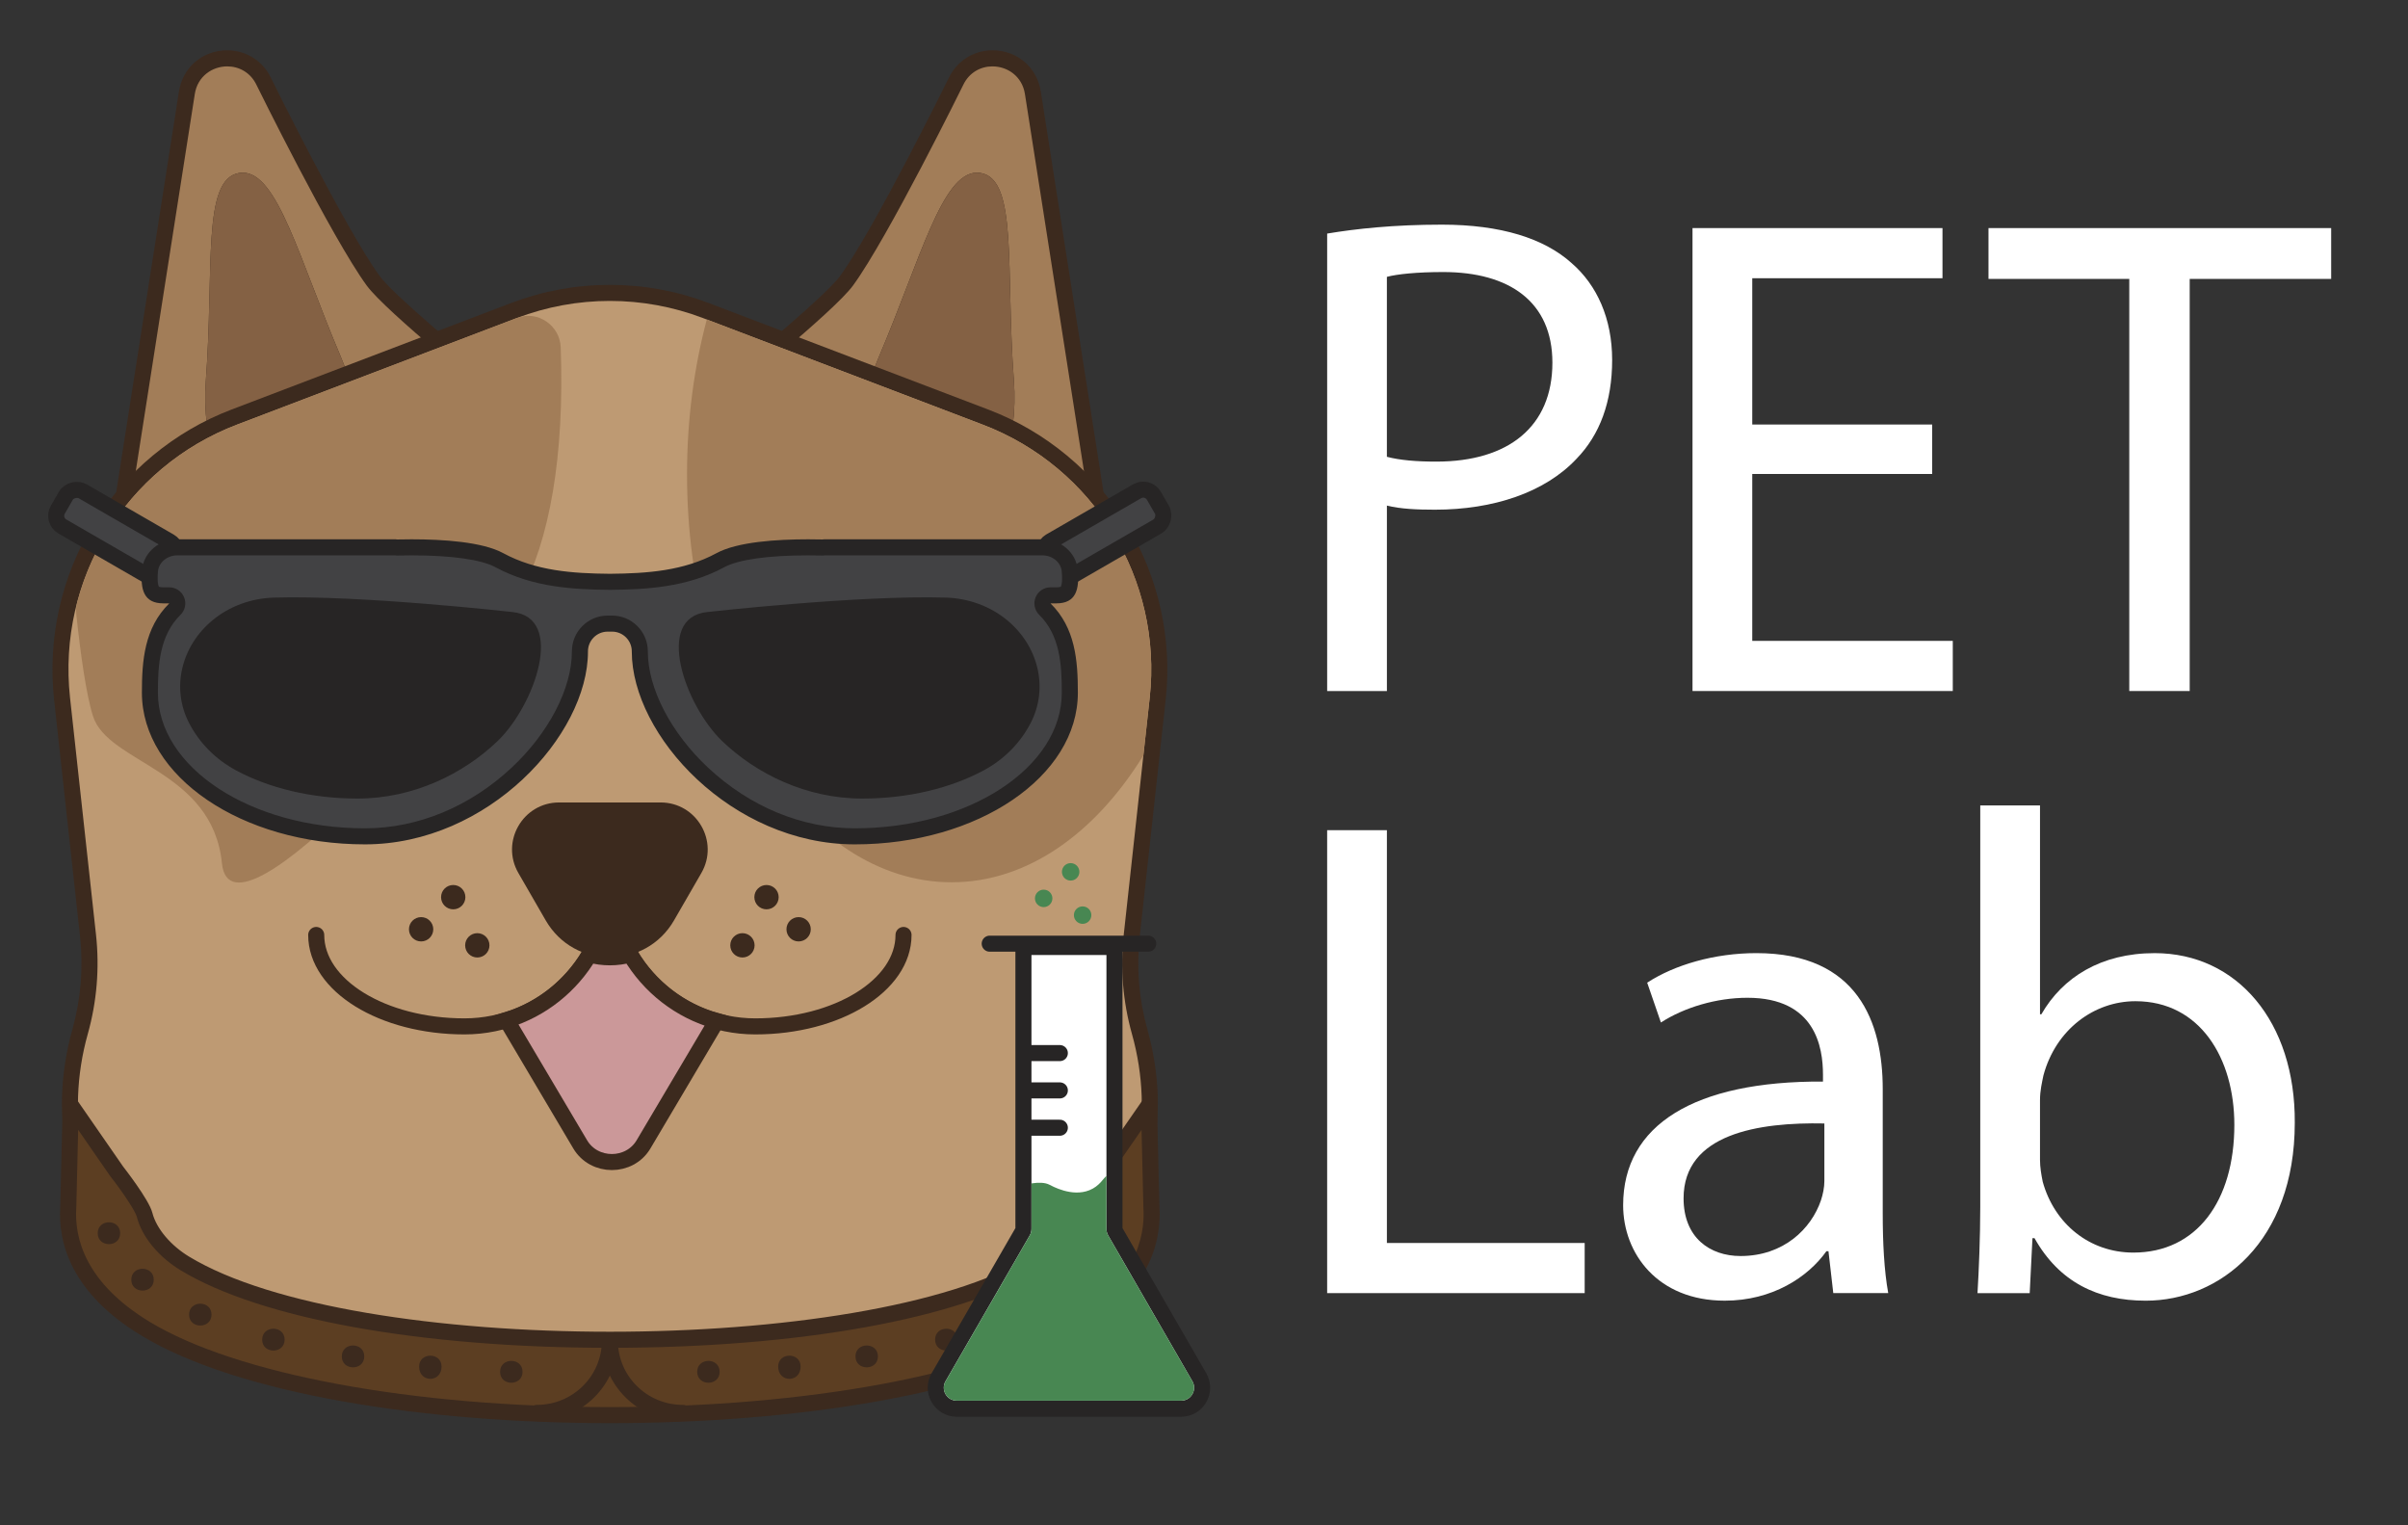 <?xml version="1.0" encoding="UTF-8"?><svg id="a" xmlns="http://www.w3.org/2000/svg" width="300" height="190" viewBox="0 0 300 190"><rect x="0" y="0" width="300" height="190" fill="#333333" stroke="none"/><defs><style>.af,.ag{fill:#fff;}.ah{fill:#be9a73;}.ag,.ai,.aj,.ak{fill-rule:evenodd;}.al{fill:#846144;}.am{fill:#3c2a1e;}.ai,.an{fill:#272525;}.ao,.ap{stroke:#3c2a1e;}.ao,.ap,.aq{stroke-linecap:round;}.ao,.ap,.aq,.ar{stroke-miterlimit:10;stroke-width:2px;}.ao,.aq{fill:none;}.ap{fill:#cb9899;}.aj,.as{fill:#488752;}.aq,.ar{stroke:#272525;}.ar,.ak{fill:#424244;}.at{fill:#5c3e22;}.au{fill:#a27d58;}</style></defs><g id="b"><g id="c"><path class="au" d="m131.919,70.027c-.639,0-1.271-.123-1.878-.363l-10.709-3.421.894-1.133c3.669-4.647,5.573-11.247,5.093-17.655-.296-3.941-.383-7.68-.46-10.979-.176-7.541-.314-13.496-2.836-13.94-.103-.018-.204-.027-.304-.027-2.577,0-4.996,6.283-7.798,13.557-1.027,2.669-2.192,5.694-3.492,8.75-2.355,5.542-3.062,11.357-1.986,16.374l.362,1.688-17.392-5.56c-1.688-.667-2.851-2.077-3.175-3.794-.323-1.716.246-3.453,1.522-4.645.19-.156,13.428-10.777,15.707-13.902,4.291-5.882,13.535-24.625,13.628-24.814.852-1.806,2.556-2.893,4.551-2.893,2.568,0,4.638,1.762,5.033,4.286l8.237,52.614c.232,1.488-.174,2.933-1.146,4.069s-2.376,1.789-3.852,1.789h0Z"/><path class="am" d="m123.646,8.269c1.853 0,3.697,1.218,4.045,3.441l8.237,52.614c.403,2.574-1.636,4.703-4.01,4.703-.495,0-1.004-.093-1.509-.293l-9.399-3.005c3.242-4.107,5.881-10.663,5.304-18.35-1.039-13.855.521-25.013-4.12-25.829-.161-.028-.32-.042-.476-.042-4.355 0-7.052,10.785-12.21,22.915-2.755,6.48-3.02,12.422-2.044,16.975l-15.747-5.034c-2.775-1.101-3.458-4.718-1.275-6.755,0,0,13.448-10.775,15.833-14.044,4.393-6.021,13.718-24.962,13.718-24.962.75-1.59,2.204-2.334,3.653-2.334m0-2c-0,0,0,0-0,0-2.356-0-4.449,1.334-5.462,3.481-.078.158-9.284,18.824-13.525,24.636-1.634,2.24-10.145,9.397-15.468,13.662l-.059.047-.055.051c-1.529,1.427-2.21,3.506-1.822,5.562.388,2.055,1.78,3.743,3.724,4.514l.064.025.065.021,15.747,5.034,3.288,1.051-.723-3.375c-1.033-4.818-.348-10.42,1.929-15.773,1.306-3.072,2.474-6.105,3.505-8.782,2.216-5.754,4.974-12.916,6.864-12.916.041,0,.084.004.13.012,1.715.302,1.872,7.038,2.01,12.981.077,3.31.164,7.062.462,11.028.462,6.164-1.362,12.505-4.879,16.961l-1.788,2.265,2.749.879,9.339,2.986c.704.27,1.436.407,2.177.407,1.768,0,3.449-.78,4.612-2.139,1.148-1.342,1.649-3.118,1.374-4.874l-8.237-52.614c-.473-3.021-2.949-5.131-6.021-5.131h0Z"/><path class="al" d="m126.315,47.38c-1.039-13.855.521-25.013-4.12-25.829-4.641-.816-7.343,10.307-12.686,22.873-2.755,6.48-3.02,12.422-2.044,16.975l13.546,4.331c3.242-4.107,5.881-10.663,5.304-18.35Z"/><path class="au" d="m20.041,70.027c-1.475,0-2.879-.652-3.852-1.789-.972-1.136-1.379-2.581-1.146-4.069L23.281,11.555c.395-2.523,2.464-4.286,5.033-4.286,1.995,0,3.698,1.087,4.557,2.908.086.174,9.33,18.917,13.621,24.799,2.28,3.125,15.517,13.746,15.651,13.853,1.334,1.241,1.903,2.978,1.579,4.694s-1.487,3.126-3.111,3.771l-17.456,5.583.362-1.688c1.075-5.017.37-10.832-1.987-16.374-1.299-3.056-2.464-6.081-3.492-8.75-2.801-7.274-5.22-13.556-7.797-13.556-.1,0-.201.009-.303.027-2.522.444-2.661,6.401-2.836,13.943-.077,3.298-.164,7.036-.459,10.976-.48,6.408,1.423,13.008,5.091,17.655l.895,1.133-10.773,3.444c-.543.218-1.175.34-1.814.34Z"/><path class="am" d="m28.314,8.269c1.448,0,2.903.744,3.653,2.334,0,0,9.325,18.941,13.718,24.962,2.385,3.269,15.833,14.044,15.833,14.044,2.183,2.037,1.5,5.654-1.275,6.755l-15.747,5.034c.976-4.553.712-10.495-2.044-16.975-5.158-12.131-7.854-22.915-12.21-22.915-.156,0-.316.014-.476.042-4.641.816-3.081,11.974-4.12,25.829-.577,7.687,2.062,14.243,5.304,18.35l-9.399,3.005c-.505.2-1.014.293-1.509.293-2.374,0-4.413-2.129-4.01-4.703L24.269,11.71c.348-2.223,2.192-3.441,4.045-3.441m0-2c-3.072,0-5.548,2.11-6.021,5.131l-8.237,52.614c-.275,1.755.226,3.532,1.374,4.874,1.163,1.359,2.844,2.139,4.612,2.139.741,0,1.473-.137,2.177-.407l9.34-2.986,2.749-.879-1.788-2.265c-3.518-4.456-5.342-10.796-4.879-16.961.297-3.966.385-7.718.462-11.028.138-5.943.295-12.679,2.01-12.981.045-.008.089-.012.13-.012,1.891,0,4.648,7.161,6.863,12.914,1.031,2.677,2.199,5.711,3.506,8.783,2.276,5.354,2.961,10.955,1.929,15.773l-.723,3.375,3.288-1.051,15.747-5.034.065-.021.064-.025c1.944-.771,3.336-2.459,3.724-4.514s-.293-4.134-1.822-5.562l-.055-.051-.059-.047c-5.322-4.265-13.834-11.422-15.468-13.662-4.24-5.812-13.447-24.478-13.539-24.666-.998-2.117-3.091-3.451-5.447-3.451h0Z"/><path class="al" d="m42.451,44.424c-5.344-12.566-8.045-23.689-12.686-22.873-4.641.816-3.081,11.974-4.12,25.829-.577,7.687,2.062,14.243,5.304,18.35l13.546-4.331c.976-4.553.712-10.495-2.044-16.975Z"/></g><g id="d"><path class="ah" d="m75.98,175.73c-4.011,0-7.897-.836-11.551-2.485l-39.169-10.807-.072-.033c-10.383-4.721-16.844-14.889-16.461-25.906.093-2.678.514-5.365,1.25-7.988.544-1.937.903-3.937,1.069-5.944.165-2.009.138-4.041-.082-6.04l-3.233-29.503c-.806-7.354.875-14.88,4.735-21.192,3.86-6.312,9.793-11.239,16.707-13.873l34.844-13.274c3.834-1.46,7.859-2.201,11.963-2.201,4.104,0,8.129.741,11.963,2.201l34.845,13.274c6.912,2.634,12.846,7.561,16.706,13.872,3.858,6.312,5.54,13.838,4.735,21.192l-3.233,29.503c-.22,2.002-.247,4.034-.081,6.04.165,2.009.525,4.009,1.069,5.944.736,2.624,1.156,5.312,1.249,7.988.384,11.018-6.077,21.186-16.46,25.906l-.072.033-39.169,10.807c-3.655,1.649-7.541,2.485-11.552,2.485Z"/><path class="am" d="m75.98,37.484c3.935,0,7.869.712,11.607,2.136l17.422,6.637,17.422,6.637c6.935,2.642,12.54,7.459,16.209,13.459,3.669,6.001,5.403,13.185,4.595,20.562l-1.617,14.751-1.617,14.751c-.227,2.074-.254,4.161-.084,6.231.171,2.07.539,4.124,1.103,6.133v0c.73,2.6,1.124,5.198,1.213,7.753.373,10.725-6.106,20.52-15.875,24.961l-39.168,10.807c-3.561,1.619-7.386,2.429-11.21,2.429s-7.649-.81-11.21-2.429l-39.168-10.807c-9.769-4.441-16.248-14.237-15.875-24.961.089-2.555.483-5.152,1.213-7.753v-0l0-0c.564-2.009.932-4.063,1.103-6.133.171-2.07.143-4.157-.084-6.231l-1.617-14.751-1.617-14.751c-.808-7.377.925-14.561,4.595-20.562,3.669-6.001,9.275-10.817,16.209-13.459l17.422-6.637,17.422-6.637c3.738-1.424,7.673-2.136,11.607-2.136m0-2c-4.226,0-8.371.763-12.319,2.267l-17.422,6.637-17.422,6.637c-7.119,2.712-13.229,7.785-17.204,14.285-3.974,6.5-5.706,14.25-4.876,21.823l1.617,14.751,1.617,14.751c.212,1.938.239,3.906.079,5.849-.16,1.943-.509,3.88-1.035,5.757-.758,2.699-1.19,5.466-1.286,8.224-.398,11.423,6.294,21.963,17.046,26.852l.144.065.152.042,39.019,10.766c3.764,1.687,7.764,2.542,11.892,2.542s8.128-.855,11.892-2.542l39.019-10.766.152-.042.144-.065c10.753-4.888,17.444-15.428,17.046-26.852-.096-2.758-.529-5.525-1.286-8.224-.527-1.877-.875-3.814-1.035-5.757-.16-1.943-.134-3.911.079-5.849l1.617-14.751,1.617-14.751c.83-7.573-.902-15.323-4.876-21.823-3.975-6.5-10.084-11.573-17.204-14.285l-17.422-6.637-17.422-6.637c-3.949-1.504-8.094-2.267-12.319-2.267h0Z"/></g><g id="e"><path class="au" d="m27.65,107.532c1.181,11.664,31.185-22.349,37.092-33.327,3.714-6.902,5.6-17.266,5.115-30.931-.097-2.742-2.867-4.646-5.433-3.674-.017.006-.034.013-.051.02l-17.422,6.637-17.422,6.637c-6.935,2.642-12.54,7.459-16.209,13.459-1.647,2.693-2.899,5.625-3.711,8.705-.126.479-.157.976-.104,1.469.518,4.836,1.225,9.991,2.08,12.676,1.887,5.924,14.884,6.665,16.065,18.33Z"/><path class="au" d="m138.64,66.353c-3.669-6.001-9.275-10.817-16.209-13.459l-17.422-6.637-16.952-6.458c-1.585,5.948-2.465,12.458-2.465,19.287,0,28.065,14.761,50.816,32.971,50.816,9.402,0,17.879-6.076,23.885-15.807l.787-7.18c.808-7.377-.925-14.561-4.595-20.562Z"/></g><g id="f"><path class="am" d="m75.98,99.957h6.32c4.512,0,7.333,4.885,5.076,8.793l-3.16,5.474-.242.419c-3.553,6.154-12.436,6.154-15.989,0l-.242-.419-3.16-5.474c-2.256-3.908.564-8.793,5.076-8.793h6.32Z"/><path class="ao" d="m39.395,116.463c0,6.294,8.259,11.388,18.465,11.388,10.016,0,18.12-8.16,18.12-18.244"/><path class="ao" d="m112.565,116.463c0,6.294-8.259,11.388-18.465,11.388-10.016,0-18.12-8.16-18.12-18.244"/></g><path id="g" class="ap" d="m78.52,118.895c-1.658.468-3.422.468-5.08,0-2.287,3.883-5.95,6.842-10.329,8.173l3.217,5.428,5.954,10.047c1.743,2.941,6.15,2.941,7.893,0l5.954-10.047,3.151-5.317c-4.566-1.266-8.398-4.276-10.758-8.284Z"/><g id="h"><circle class="am" cx="52.465" cy="115.754" r="1.515"/><circle class="am" cx="59.465" cy="117.754" r="1.515"/><circle class="am" cx="56.465" cy="111.754" r="1.515"/><circle class="am" cx="99.495" cy="115.754" r="1.515"/><circle class="am" cx="92.495" cy="117.754" r="1.515"/><circle class="am" cx="95.495" cy="111.754" r="1.515"/></g><g id="i"><g id="j"><path class="at" d="m75.988,176.274c-24.747,0-46.93-4.134-57.891-10.787-8.409-5.104-9.855-11.039-9.587-15.119l.304-12.723,5.711,8.245c1.228,1.565,3.217,4.362,3.484,5.41.564,2.212,2.484,4.539,5.013,6.073,9.669,5.869,29.964,9.516,52.964,9.516,22.986,0,43.271-3.644,52.94-9.507,2.532-1.536,4.458-3.867,5.024-6.083.268-1.05,2.259-3.847,3.45-5.363l5.747-8.29.301,12.682c.269,4.125-1.182,10.065-9.602,15.169-10.96,6.647-33.13,10.777-57.859,10.777Z"/><path class="am" d="m9.74,140.739l3.963,5.721.034.049.037.047c1.572,2.003,3.098,4.335,3.265,4.991.635,2.493,2.677,4.991,5.463,6.682,9.965,6.049,29.959,9.66,53.483,9.66,23.509,0,43.493-3.608,53.458-9.651,2.791-1.692,4.838-4.194,5.475-6.692.168-.656,1.695-2.989,3.268-4.992l.037-.047.034-.049,3.962-5.717.228,9.611.001.042.003.041c.249,3.807-1.133,9.362-9.124,14.208-10.813,6.558-32.785,10.632-57.341,10.632-24.574,0-46.558-4.078-57.372-10.643-7.98-4.844-9.358-10.395-9.109-14.198l.003-.042.001-.042.229-9.611m-1.853-6.187l-.376,15.75c-.286,4.356,1.229,10.675,10.066,16.039,12.007,7.289,35.207,10.933,58.41,10.933,23.185,0,46.373-3.641,58.378-10.922,8.848-5.365,10.367-11.689,10.082-16.048l-.373-15.75-7.46,10.763s-3.213,4.089-3.633,5.733c-.533,2.086-2.411,4.164-4.574,5.476-10.291,6.241-31.355,9.361-52.421,9.361-21.076,0-42.156-3.124-52.446-9.37-2.159-1.311-4.032-3.385-4.563-5.466-.419-1.644-3.631-5.732-3.631-5.732l-7.46-10.768h0Z"/></g><g id="k"><path class="ao" d="m75.98,166.998c0,4.975-4.07,9-9.099,9"/><path class="ao" d="m75.98,166.998c0,4.975,4.07,9,9.099,9"/></g><g id="l"><path class="am" d="m86.86,170.879c0,1.815,2.798,1.815,2.797-0-0-1.815-2.798-1.815-2.797 0Z"/><path class="am" d="m96.948,170.228c0,2.036,2.798,2.036,2.797-0-0-1.815-2.798-1.815-2.797 0Z"/><path class="am" d="m106.579,168.96c0,1.815,2.798,1.815,2.797-0-0-1.815-2.798-1.815-2.797 0Z"/><path class="am" d="m116.499,166.871c0,1.815,2.798,1.815,2.797-0-0-1.815-2.798-1.815-2.797 0Z"/><path class="am" d="m125.608,163.753c0,1.815,2.798,1.815,2.797-0-0-1.815-2.798-1.815-2.797 0Z"/><path class="am" d="m132.804,159.403c0,1.815,2.798,1.815,2.797-0-0-1.815-2.798-1.815-2.797 0Z"/><path class="am" d="m136.989,153.613c0,1.815,2.798,1.815,2.797-0-0-1.815-2.798-1.815-2.797 0Z"/><path class="am" d="m65.1,170.879c-0,1.815-2.798,1.815-2.797-0.0 0-1.815,2.798-1.815,2.797 0Z"/><path class="am" d="m55.012,170.228c-0,2.036-2.798,2.036-2.797-0.0 0-1.815,2.798-1.815,2.797 0Z"/><path class="am" d="m45.381,168.96c-0,1.815-2.798,1.815-2.797-0.0 0-1.815,2.798-1.815,2.797 0Z"/><path class="am" d="m35.46,166.871c-0,1.815-2.798,1.815-2.797-0.0 0-1.815,2.798-1.815,2.797 0Z"/><path class="am" d="m26.352,163.753c-0,1.815-2.798,1.815-2.797-0.0 0-1.815,2.798-1.815,2.797 0Z"/><path class="am" d="m19.155,159.403c-0,1.815-2.798,1.815-2.797-0.0 0-1.815,2.798-1.815,2.797 0Z"/><path class="am" d="m14.971,153.613c-0,1.815-2.798,1.815-2.797-0.0 0-1.815,2.798-1.815,2.797 0Z"/></g></g><g id="m"><g id="n"><rect class="ar" x="11.925" y="58.724" width="5.061" height="15.59" rx="1.529" ry="1.529" transform="translate(-50.379 45.778) rotate(-60)"/><rect class="ar" x="134.974" y="58.724" width="5.061" height="15.59" rx="1.529" ry="1.529" transform="translate(148.65 218.861) rotate(-120)"/></g><g id="o"><path class="ak" d="m106.497,104.178c-14.427,0-26.788-12.657-26.788-23.019.003-.943-.355-1.81-1.008-2.464-.653-.654-1.519-1.014-2.439-1.014h-.562c-.92,0-1.787.36-2.439,1.014-.652.654-1.011,1.521-1.009,2.441,0,10.385-12.361,23.042-26.787,23.042-14.771,0-26.787-8.026-26.787-17.891,0-3.723.24-7.594,3.112-10.415.29-.285.378-.716.225-1.092-.154-.376-.52-.622-.926-.622h-.74c-.918,0-1.191-.3-1.281-.399-.379-.416-.505-1.326-.375-2.702.153-1.615,1.646-2.88,3.398-2.88h27.193c.028.004.129.019.157.02.632-.012,1.225-.02,1.842-.02,5.219,0,8.999.554,10.93,1.602,4.443,2.412,9.432,2.655,13.759,2.694,4.345-.039,9.334-.282,13.778-2.694,1.931-1.048,5.71-1.602,10.929-1.602.617,0,1.21.008,1.764.021.003 0.0.005 0.0.008 0.0.06,0,.196-.013.248-.02l27.173-.001c1.753,0,3.246,1.265,3.399,2.88.13,1.376.003,2.286-.376,2.702-.09.099-.362.399-1.281.399h-.739c-.406,0-.771.246-.926.622-.153.375-.064.807.225,1.092,2.872,2.821,3.112,6.692,3.112,10.415,0,9.865-12.017,17.891-26.787,17.891Z"/><path class="an" d="m102.852,69.167h.005-.005m27.018.011c1.243,0,2.298.867,2.403,1.974.148,1.567-.112,1.926-.109,1.926h0c-.006.003-.143.081-.553.081h-.739c-.812,0-1.544.491-1.851,1.243-.307.752-.13,1.615.45,2.184,2.595,2.55,2.813,6.191,2.813,9.702,0,9.313-11.568,16.891-25.787,16.891-6.576,0-13.069-2.684-18.283-7.558-4.629-4.327-7.504-9.868-7.504-14.482.002-1.188-.46-2.306-1.302-3.15-.842-.843-1.959-1.308-3.147-1.308h-.562c-1.188,0-2.305.465-3.147,1.308-.842.843-1.304,1.962-1.302,3.171,0,4.593-2.876,10.134-7.504,14.461-5.214,4.874-11.707,7.558-18.283,7.558-14.219,0-25.787-7.577-25.787-16.891,0-3.511.217-7.152,2.813-9.702.579-.569.757-1.432.45-2.184-.307-.752-1.039-1.243-1.851-1.243h-.739c-.393,0-.535-.072-.541-.072-0,0-0.0 0-0.0 0-.014-.019-.266-.388-.12-1.936.105-1.107,1.16-1.974,2.403-1.974h27.096c.068.009.137.015.207.019.034.002.068.003.102.003.015,0,.031-0.0.047-.001.546-.013,1.13-.021,1.738-.021,4.983 0,8.695.526,10.455,1.481,4.646,2.522,9.78,2.775,14.263,2.815,4.447-.04,9.581-.293,14.228-2.815,1.76-.955,5.472-1.481,10.455-1.481.608,0,1.192.008,1.738.021.015 0.0.031.001.047.001.034,0,.068-.001.102-.003.068-.004.135-.01.207-.019h27.096m2.294,3.899h.005-.005m-2.294-5.899h-27.193c-.073,0-.14.018-.212.022-.561-.013-1.16-.021-1.785-.021-3.916,0-8.82.318-11.409,1.723-4.083,2.216-8.648,2.531-13.291,2.573-4.643-.041-9.208-.357-13.291-2.573-2.588-1.405-7.493-1.723-11.409-1.723-.625,0-1.224.008-1.785.021-.072-.004-.14-.022-.212-.022h-27.193c-2.2,0-4.187,1.596-4.394,3.786-.234,2.481.217,4.195,2.653,4.195h.739c-3.104,3.049-3.411,7.14-3.411,11.128,0,10.433,12.441,18.891,27.787,18.891s27.787-13.586,27.787-24.019l-0-.025c-.003-1.349,1.099-2.454,2.449-2.454h.562c1.349,0,2.451,1.104,2.448,2.454l-0.0.025c0,10.433,12.441,24.019,27.787,24.019s27.787-8.458,27.787-18.891c0-3.989-.307-8.079-3.411-11.128h.739c2.435,0,2.887-1.714,2.653-4.195-.207-2.19-2.194-3.786-4.394-3.786h0Z"/></g><g id="p"><path id="q" class="ai" d="m26.493,77.249c-3.903,3.22-5.196,8.451-2.938,12.811,1.251,2.416,3.24,4.497,5.858,5.904,4.07,2.187,9.355,3.508,15.132,3.508,6.944,0,13.178-3.066,17.443-7.158,4.624-4.436,8.489-15.383,1.864-16.076,0,0-18.925-2.127-29.734-1.799-2.822.086-5.52,1.072-7.626,2.809h0Z"/><path id="r" class="ai" d="m125.467,77.249c3.903,3.22,5.196,8.451,2.938,12.811-1.251,2.416-3.24,4.497-5.858,5.904-4.07,2.187-9.355,3.508-15.132,3.508-6.944,0-13.178-3.066-17.443-7.158-4.624-4.436-8.489-15.383-1.864-16.076,0,0,18.925-2.127,29.734-1.799,2.822.086,5.52,1.072,7.626,2.809h0Z"/></g></g><g id="s"><path class="af" d="m165.343,29.095c3.594-.599,8.299-1.112,14.288-1.112,7.357,0,12.748,1.711,16.17,4.792,3.166,2.738,5.048,6.93,5.048,12.063,0,5.219-1.54,9.325-4.448,12.32-3.937,4.192-10.353,6.331-17.625,6.331-2.225,0-4.277-.085-5.989-.513v23.1h-7.443V29.095Zm7.443,27.806c1.626.428,3.68.599,6.16.599,8.983,0,14.459-4.363,14.459-12.32,0-7.614-5.39-11.293-13.604-11.293-3.251,0-5.732.256-7.016.599v22.416Z"/><path class="af" d="m240.721,59.04h-22.416v20.79h24.982v6.246h-32.426V28.411h31.143v6.246h-23.699v18.223h22.416v6.16Z"/><path class="af" d="m265.275,34.742h-17.539v-6.331h42.692v6.331h-17.624v51.334h-7.529v-51.334Z"/><path class="af" d="m165.343,103.411h7.443v51.42h24.641v6.245h-32.084v-57.665Z"/><path class="af" d="m228.399,161.076l-.599-5.219h-.257c-2.311,3.251-6.759,6.16-12.662,6.16-8.385,0-12.663-5.903-12.663-11.893,0-10.01,8.898-15.485,24.897-15.4v-.855c0-3.422-.941-9.582-9.411-9.582-3.851,0-7.871,1.197-10.78,3.08l-1.711-4.962c3.422-2.225,8.384-3.68,13.604-3.68,12.662,0,15.742,8.642,15.742,16.94v15.485c0,3.594.171,7.102.685,9.925h-6.845Zm-1.112-21.133c-8.214-.171-17.539,1.284-17.539,9.326,0,4.877,3.251,7.187,7.102,7.187,5.39,0,8.812-3.422,10.01-6.93.257-.771.428-1.626.428-2.396v-7.188Z"/><path class="af" d="m246.367,161.076c.171-2.823.342-7.016.342-10.694v-50.051h7.444v26.01h.171c2.652-4.62,7.443-7.615,14.116-7.615,10.267,0,17.539,8.556,17.454,21.133,0,14.801-9.326,22.159-18.566,22.159-5.988,0-10.779-2.311-13.859-7.786h-.257l-.343,6.845h-6.502Zm7.786-16.598c0,.94.171,1.882.342,2.737,1.454,5.219,5.817,8.812,11.293,8.812,7.871,0,12.577-6.417,12.577-15.913,0-8.299-4.278-15.4-12.32-15.4-5.133,0-9.924,3.508-11.464,9.24-.172.855-.428,1.882-.428,3.08v7.443Z"/></g><g id="t"><g id="u"><g id="v"><path class="ag" d="m119.202,175.474c-.945,0-1.792-.489-2.265-1.308s-.473-1.797,0-2.615l10.487-18.165c.054-.093.082-.199.082-.308v-35.122h11.34v35.122c0,.108.028.215.082.308l10.488,18.165c.473.819.472,1.798-.001,2.616s-1.319,1.307-2.265,1.307h-27.949Z"/><path class="an" d="m137.846,118.956v34.122c0,.283.075.562.216.807l3.5,6.062,6.987,12.103c.622,1.077-.155,2.422-1.399,2.422h-27.95c-1.243,0-2.02-1.346-1.399-2.422l6.987-12.103,3.5-6.062c.142-.245.216-.524.216-.807v-34.122h9.339m2-2h-13.339v36.019l-3.448,5.973-6.987,12.103c-.653,1.132-.653,2.483,0,3.615.653,1.132,1.824,1.808,3.131,1.808h27.95c1.307,0,2.477-.676,3.131-1.808.653-1.132.653-2.483-0-3.615l-6.987-12.103-3.448-5.973v-36.019h0Z"/></g><path id="w" class="aj" d="m148.55,172.051l-6.987-12.103-3.5-6.062c-.142-.246-.216-.524-.216-.807v-6.593c-.403.292-.853,1.262-2.121,1.771-2.197.882-4.634-.513-5.044-.711-.494-.238-1.238-.274-2.175-.138v5.671c0,.283-.075.562-.216.807l-3.5,6.062-6.987,12.103c-.622,1.077.155,2.422,1.399,2.422h27.95c1.243,0,2.02-1.346,1.399-2.422Z"/><line id="x" class="aq" x1="123.303" y1="117.548" x2="143.05" y2="117.548"/><line id="y" class="aq" x1="128.507" y1="131.177" x2="132.04" y2="131.177"/><line id="z" class="aq" x1="128.507" y1="135.825" x2="132.04" y2="135.825"/><line id="aa" class="aq" x1="128.507" y1="140.473" x2="132.04" y2="140.473"/></g><g id="ab"><circle class="as" cx="130.025" cy="111.905" r="1.087"/></g><g id="ac"><circle class="as" cx="134.878" cy="113.992" r="1.087"/></g><g id="ad"><circle class="as" cx="133.387" cy="108.601" r="1.087"/></g></g></g></svg>